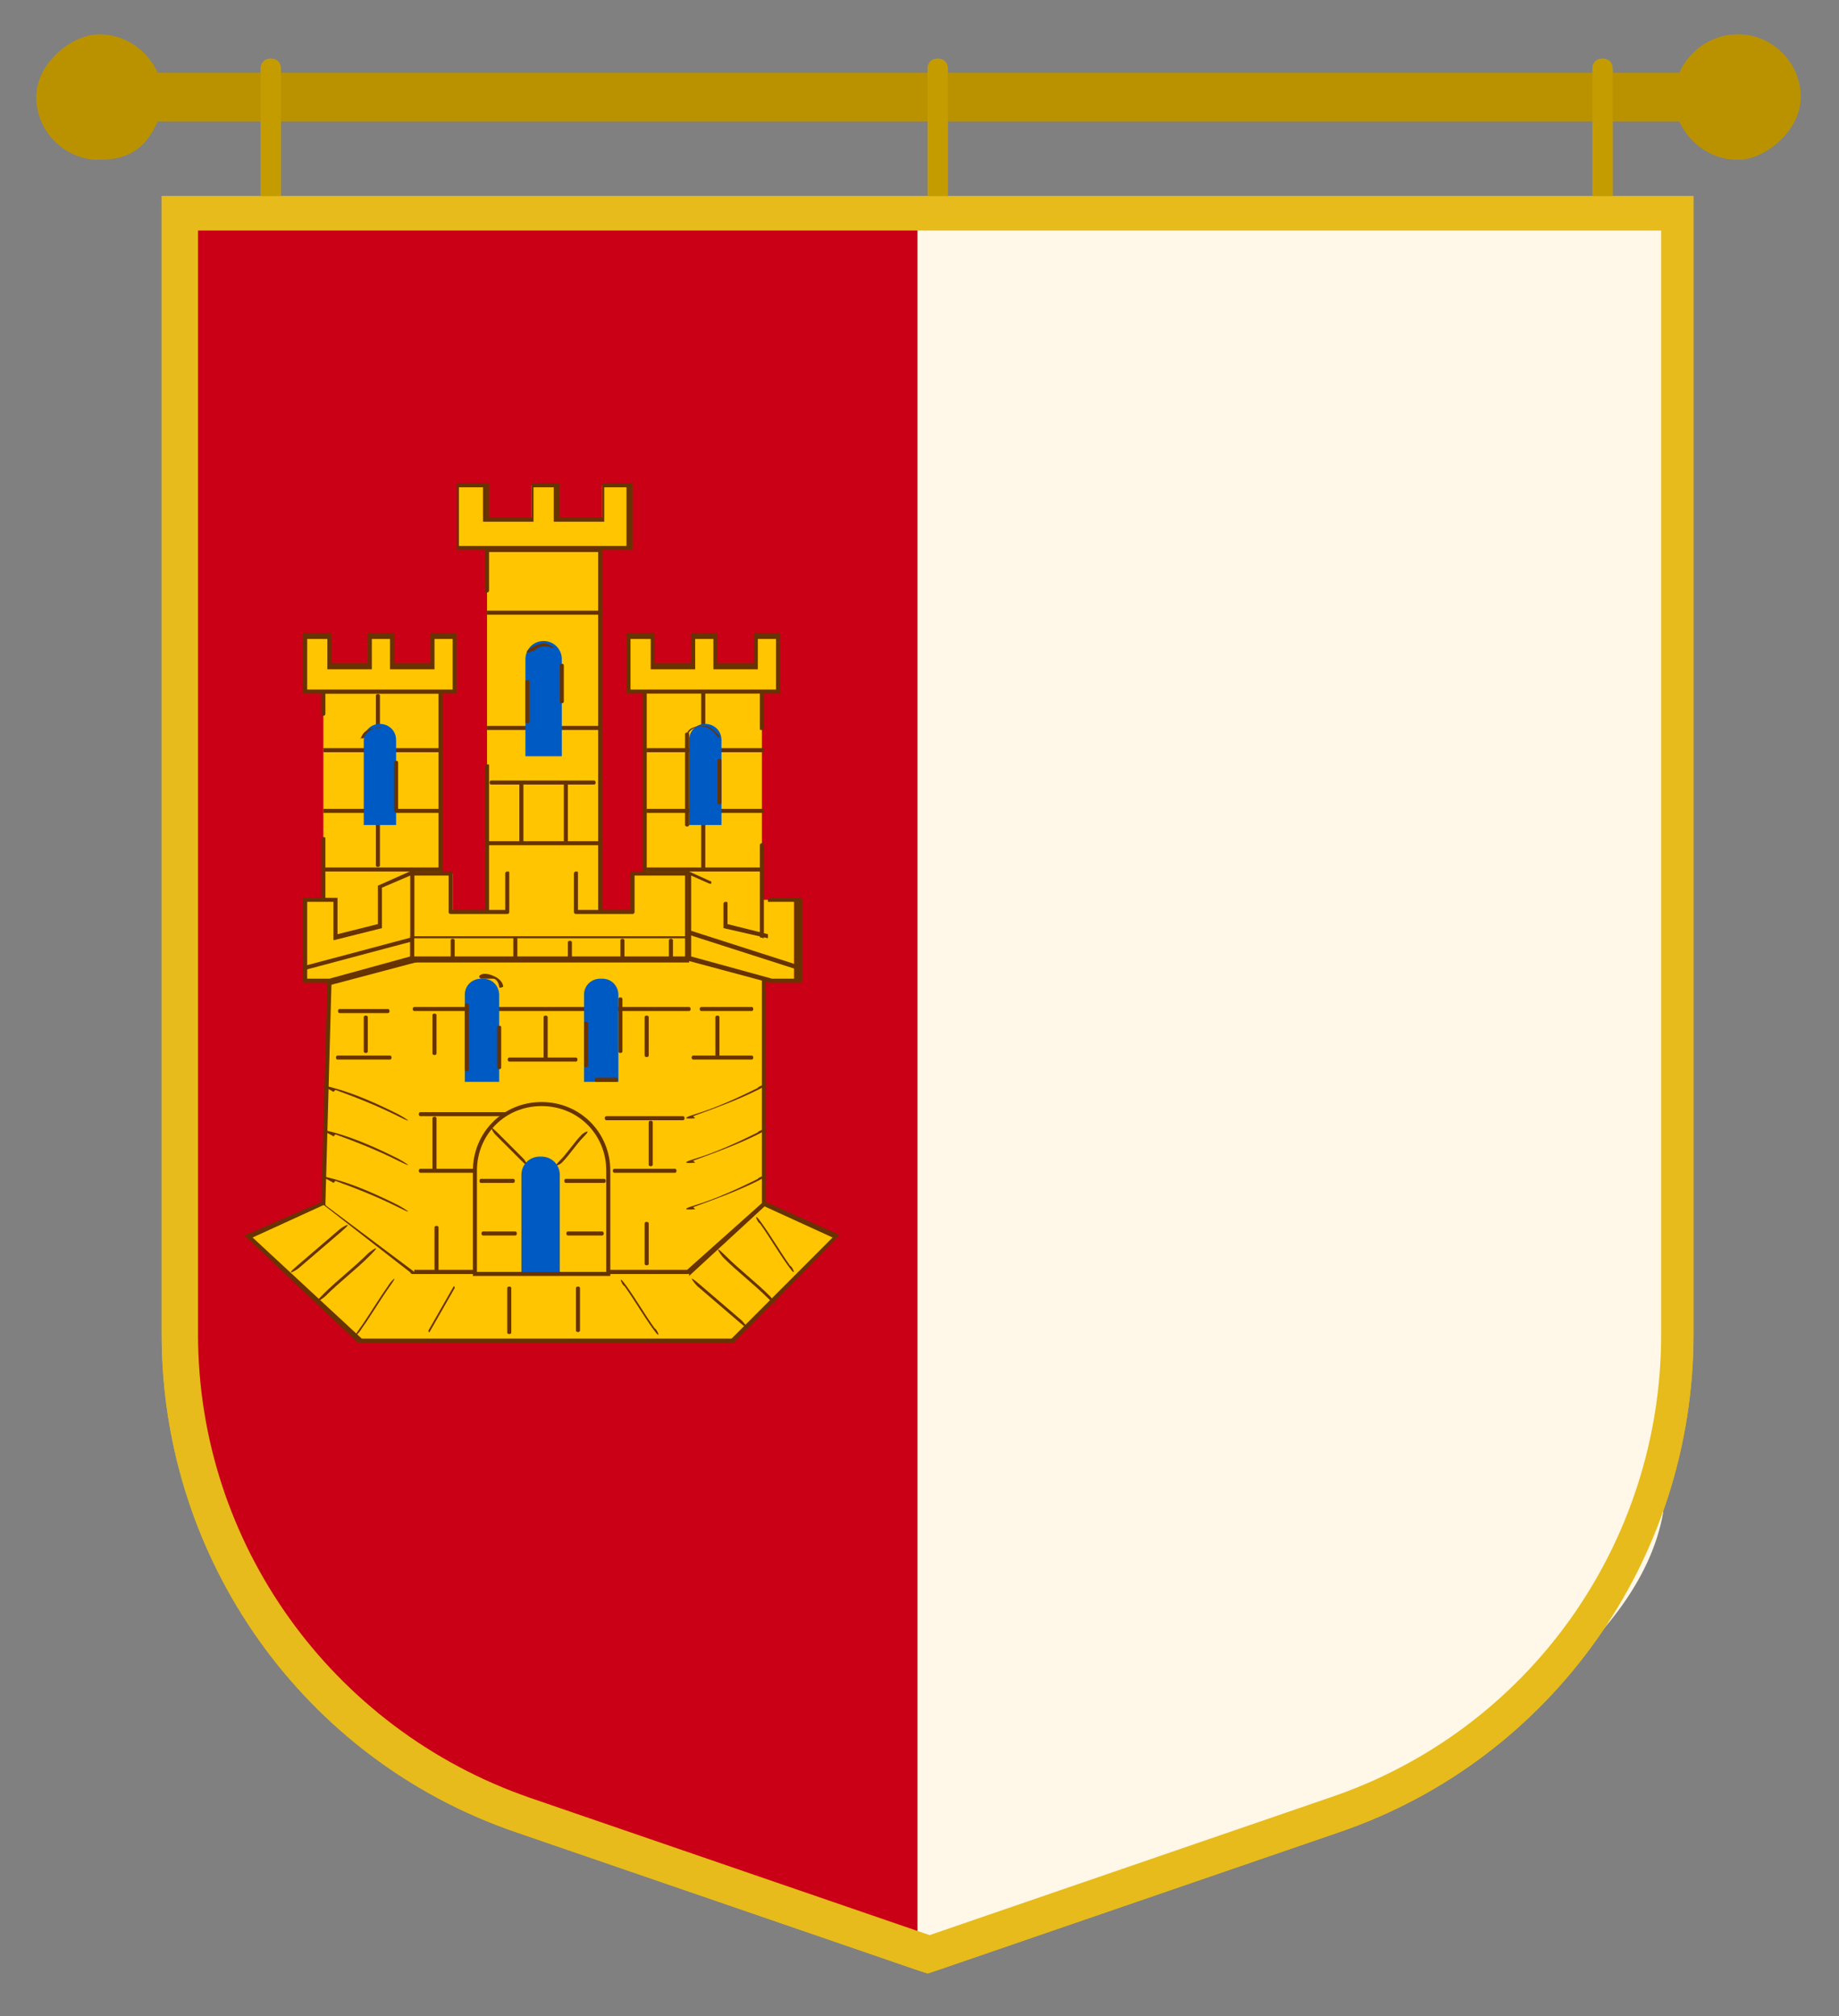 <?xml version="1.0" encoding="UTF-8"?>
<svg xmlns="http://www.w3.org/2000/svg" version="1.1" xmlns:xlink="http://www.w3.org/1999/xlink" viewBox="0 0 91 99.7">
  <rect x="0" y="0" width="91" height="99.7" fill="#808080" stroke="none"/>
  <defs>
    <style>
      .cls-1 {
        fill: #c59c00;
      }

      .cls-2 {
        fill: none;
      }

      .cls-3 {
        fill: #005ac3;
      }

      .cls-4 {
        fill: #ca0016;
      }

      .cls-5 {
        fill: #fff7e7;
      }

      .cls-6 {
        fill: #ffc500;
      }

      .cls-7 {
        fill: #ba9200;
      }

      .cls-8 {
        fill: #e6bb1b;
      }

      .cls-9 {
        clip-path: url(#clippath);
      }

      .cls-10 {
        fill: #673300;
      }
    </style>
    <clipPath id="clippath">
      <path class="cls-2" d="M82.3,74.8c-2.4,13.6-35.8,22.2-35.8,22.2,0,0-31.3-6.7-36.8-22.2V11.3h72.6v63.5Z"/>
    </clipPath>
  </defs>
  <!-- Generator: Adobe Illustrator 28.6.0, SVG Export Plug-In . SVG Version: 1.2.0 Build 709)  -->
  <g>
    <g id="Capa_1">
      <g>
        <path class="cls-7" d="M86,1.7c-1.3,0-2.4.8-2.9,1.9H7.8c-.5-1.1-1.6-1.9-2.9-1.9s-3.1,1.4-3.1,3.1,1.4,3.1,3.1,3.1,2.4-.8,2.9-1.9h75.3c.5,1.1,1.6,1.9,2.9,1.9s3.1-1.4,3.1-3.1-1.4-3.1-3.1-3.1Z"/>
        <g>
          <path class="cls-1" d="M13.4,11.1h0c-.3,0-.5-.2-.5-.5V3.4c0-.3.2-.5.5-.5h0c.3,0,.5.2.5.5v7.2c0,.3-.2.5-.5.5Z"/>
          <path class="cls-1" d="M46.4,11.1h0c-.3,0-.5-.2-.5-.5V3.4c0-.3.2-.5.5-.5h0c.3,0,.5.2.5.5v7.2c0,.3-.2.5-.5.5Z"/>
          <path class="cls-1" d="M79.3,11.1h0c-.3,0-.5-.2-.5-.5V3.4c0-.3.2-.5.5-.5h0c.3,0,.5.2.5.5v7.2c0,.3-.2.5-.5.5Z"/>
        </g>
        <path class="cls-8" d="M82.2,11.4v54.6c0,10.4-6.6,19.6-16.4,22.9l-19.8,6.8-19.8-6.8c-9.8-3.4-16.4-12.6-16.4-22.9V11.4h72.4M83.9,9.7H8v56.3c0,11.1,7,21,17.5,24.6l19.8,6.8.6.2.6-.2,19.8-6.8c10.5-3.6,17.5-13.5,17.5-24.6V9.7h0Z"/>
      </g>
      <g class="cls-9">
        <g>
          <rect class="cls-5" x="6" y="-3.9" width="83.8" height="100.8"/>
          <polygon class="cls-4" points="45.4 96.9 6 95.5 6 -3.9 45.4 -3.9 45.4 96.9"/>
          <g>
            <g>
              <g>
                <polyline class="cls-6" points="16 35.2 16 34.2 21.8 34.2 21.8 46.9 16 46.9 16 43.6 16 41.5"/>
                <path class="cls-10" d="M21.8,47h-5.8c0,0-.1,0-.1-.1v-5.4c0,0,0-.1.1-.1s.1,0,.1.1v5.3h5.6v-12.5h-5.6v1c0,0,0,.1-.1.1s-.1,0-.1-.1v-1.1c0,0,0-.1.1-.1h5.8c0,0,.1,0,.1.1v12.8c0,0,0,.1-.1.1Z"/>
              </g>
              <g>
                <polygon class="cls-6" points="22.5 31.4 22.5 34.2 15.1 34.2 15.1 31.4 16.3 31.4 16.3 32.9 18.3 32.9 18.3 31.4 19.4 31.4 19.4 32.9 21.4 32.9 21.4 31.4 22.5 31.4"/>
                <path class="cls-10" d="M22.6,34.3h-7.6v-3h1.4v1.5h1.8v-1.5h1.3v1.5h1.8v-1.5h1.3v3ZM15.2,34.1h7.2v-2.5h-.9v1.5h-2.2v-1.5h-.9v1.5h-2.2v-1.5h-1v2.5Z"/>
              </g>
              <g>
                <line class="cls-6" x1="16" y1="37.1" x2="21.8" y2="37.1"/>
                <rect class="cls-10" x="16" y="37" width="5.8" height=".2"/>
              </g>
              <g>
                <line class="cls-6" x1="16" y1="40.2" x2="21.8" y2="40.2"/>
                <rect class="cls-10" x="16" y="40" width="5.8" height=".2"/>
              </g>
              <g>
                <line class="cls-6" x1="16" y1="43" x2="21.8" y2="43"/>
                <rect class="cls-10" x="16" y="42.9" width="5.8" height=".2"/>
              </g>
            </g>
            <path class="cls-10" d="M18.6,34.4v8.4c0,.1.2.1.2,0v-8.4c0-.1-.2-.1-.2,0h0Z"/>
            <path class="cls-3" d="M19.5,40.8h-1.5v-4.2c0-.4.3-.8.8-.8h0c.4,0,.8.3.8.8v4.2Z"/>
            <g>
              <g>
                <polyline class="cls-6" points="37.7 41.9 37.7 46.9 32 46.9 32 41.8 32 40.9 32 38.3 32 36.3 32 34.2 37.7 34.2 37.7 36"/>
                <path class="cls-10" d="M37.7,47h-5.8c0,0-.1,0-.1-.1v-12.8c0,0,0-.1.1-.1h5.8c0,0,.1,0,.1.1v1.9c0,0,0,.1-.1.1s-.1,0-.1-.1v-1.8h-5.6v12.5h5.6v-4.9c0,0,0-.1.1-.1s.1,0,.1.1v5c0,0,0,.1-.1.1Z"/>
              </g>
              <g>
                <polygon class="cls-6" points="38.5 31.4 38.5 34.2 31.1 34.2 31.1 31.4 32.3 31.4 32.3 32.9 34.3 32.9 34.3 31.4 35.4 31.4 35.4 32.9 37.4 32.9 37.4 31.4 38.5 31.4"/>
                <path class="cls-10" d="M38.6,34.3h-7.6v-3h1.4v1.5h1.8v-1.5h1.3v1.5h1.8v-1.5h1.3v3ZM31.2,34.1h7.2v-2.5h-.9v1.5h-2.2v-1.5h-.9v1.5h-2.2v-1.5h-1v2.5Z"/>
              </g>
              <g>
                <line class="cls-6" x1="32" y1="37.1" x2="37.7" y2="37.1"/>
                <rect class="cls-10" x="32" y="37" width="5.8" height=".2"/>
              </g>
              <g>
                <line class="cls-6" x1="32" y1="40.2" x2="37.7" y2="40.2"/>
                <rect class="cls-10" x="32" y="40" width="5.8" height=".2"/>
              </g>
              <g>
                <line class="cls-6" x1="32" y1="43" x2="37.7" y2="43"/>
                <rect class="cls-10" x="32" y="42.9" width="5.8" height=".2"/>
              </g>
            </g>
            <path class="cls-10" d="M34.7,34.3v8.6c0,.1.2.1.2,0v-8.6c0-.1-.2-.1-.2,0h0Z"/>
            <path class="cls-3" d="M35.6,40.8h-1.5v-4.2c0-.4.3-.8.8-.8h0c.4,0,.8.3.8.8v4.2Z"/>
            <g>
              <g>
                <polyline class="cls-6" points="24.1 29.1 24.1 27.1 29.7 27.1 29.7 45.9 24.1 45.9 24.1 37.9"/>
                <path class="cls-10" d="M29.7,46h-5.6c0,0-.1,0-.1-.1v-8c0,0,0-.1.1-.1s.1,0,.1.1v7.9h5.4v-18.5h-5.4v1.9c0,0,0,.1-.1.1s-.1,0-.1-.1v-2c0,0,0-.1.1-.1h5.6c0,0,.1,0,.1.1v18.7c0,0,0,.1-.1.1Z"/>
              </g>
              <g>
                <polygon class="cls-6" points="31.1 24 31.1 27.1 22.7 27.1 22.7 24 24 24 24 25.7 26.3 25.7 26.3 24 27.6 24 27.6 25.7 29.8 25.7 29.8 24 31.1 24"/>
                <path class="cls-10" d="M31.2,27.2h-8.6v-3.3h1.6v1.7h2.1v-1.7h1.4v1.7h2.1v-1.7h1.5v3.3ZM22.8,27h8.2v-2.9h-1.1v1.7h-2.5v-1.7h-1v1.7h-2.5v-1.7h-1.2v2.9Z"/>
              </g>
              <rect class="cls-10" x="24.1" y="30.2" width="5.7" height=".2"/>
              <rect class="cls-10" x="24.1" y="35.9" width="5.6" height=".2"/>
              <g>
                <line class="cls-6" x1="24.1" y1="41.7" x2="29.8" y2="41.7"/>
                <rect class="cls-10" x="24.1" y="41.6" width="5.7" height=".2"/>
              </g>
              <path class="cls-3" d="M27.7,37.4h-1.7v-4.8c0-.5.4-.9.9-.9h0c.5,0,.9.4.9.9v4.8Z"/>
            </g>
            <g>
              <polygon class="cls-6" points="12.3 61.2 16 59.5 37.8 59.5 41.4 61.2 36.3 66.3 17.8 66.3 12.3 61.2"/>
              <path class="cls-10" d="M36.3,66.4h-18.6s-5.6-5.3-5.6-5.3l3.9-1.7h21.8s3.8,1.7,3.8,1.7h-.1c0,.1-5.2,5.3-5.2,5.3ZM17.8,66.2h18.4l5-5-3.5-1.6h-21.7l-3.5,1.6,5.4,5Z"/>
            </g>
            <g>
              <polyline class="cls-6" points="28.5 43.2 28.5 45.1 31.3 45.1 31.3 43.2 34 43.2 34 62.9 20.4 62.9 20.4 43.2 22.4 43.2 22.4 44.2 22.4 45.1 25.2 45.1 25.2 43.2"/>
              <path class="cls-10" d="M34,63h-13.6c0,0-.1,0-.1-.1v-19.7c0,0,0-.1.1-.1h1.9c0,0,.1,0,.1.1v1.8h2.6v-1.8c0,0,0-.1.1-.1s.1,0,.1.1v1.9c0,0,0,.1-.1.1h-2.8c0,0-.1,0-.1-.1v-1.8h-1.7v19.5h13.4v-19.5h-2.5v1.8c0,0,0,.1-.1.1h-2.8c0,0-.1,0-.1-.1v-1.9c0,0,0-.1.1-.1s.1,0,.1.1v1.8h2.6v-1.8c0,0,0-.1.1-.1h2.7c0,0,.1,0,.1.1v19.7c0,0,0,.1-.1.1Z"/>
            </g>
            <g>
              <polygon class="cls-6" points="16 59.5 20.4 62.9 34 62.9 37.8 59.5 37.8 47.9 31.1 46.6 27 46.7 23.2 46.7 16.3 48.5 16 59.5"/>
              <path class="cls-10" d="M34.1,63h-13.7s-4.5-3.5-4.5-3.5h0c0,0,.3-11.1.3-11.1l7-1.8h3.8s4.1-.1,4.1-.1l6.8,1.3v11.8l-3.8,3.5ZM20.5,62.8h13.5l3.7-3.3v-11.5l-6.6-1.2h-4.1c0,.1-3.8.1-3.8.1l-6.8,1.8-.3,10.9,4.4,3.3Z"/>
            </g>
            <g>
              <path class="cls-10" d="M14.8,62.7c.7-.6,1.4-1.2,2.1-1.8s0-.2-.1-.1c-.7.6-1.4,1.2-2.1,1.8s0,.2.1.1h0Z"/>
              <path class="cls-10" d="M16.1,64.1c.7-.7,1.5-1.3,2.2-2s0-.2-.1-.1c-.7.7-1.5,1.3-2.2,2s0,.2.1.1h0Z"/>
              <path class="cls-10" d="M17.9,65.7c.5-.7.9-1.4,1.4-2.1s0-.2-.1,0c-.5.7-.9,1.4-1.4,2.1s0,.2.1,0h0Z"/>
            </g>
            <g>
              <path class="cls-10" d="M34.5,63.6c.7.6,1.4,1.2,2.1,1.8s.2,0,.1-.1c-.7-.6-1.4-1.2-2.1-1.8s-.2,0-.1.1h0Z"/>
              <path class="cls-10" d="M35.8,62.2c.7.7,1.5,1.3,2.2,2s.2,0,.1-.1c-.7-.7-1.5-1.3-2.2-2s-.2,0-.1.1h0Z"/>
              <path class="cls-10" d="M37.6,60.5c.5.7.9,1.4,1.4,2.1s.2,0,.1,0c-.5-.7-.9-1.4-1.4-2.1s-.2,0-.1,0h0Z"/>
            </g>
            <path class="cls-10" d="M21.3,65.8l1.2-2.1c0,0,0-.2-.1,0l-1.2,2.1c0,0,0,.2.1,0h0Z"/>
            <path class="cls-10" d="M25.1,63.7v2.2c0,.1.2.1.2,0v-2.2c0-.1-.2-.1-.2,0h0Z"/>
            <path class="cls-10" d="M28.5,63.7v2.1c0,.1.2.1.2,0v-2.1c0-.1-.2-.1-.2,0h0Z"/>
            <path class="cls-10" d="M30.9,63.6c.5.7.9,1.4,1.4,2.1s.2,0,.1,0c-.5-.7-.9-1.4-1.4-2.1s-.2,0-.1,0h0Z"/>
            <path class="cls-10" d="M20.5,50h13.6c.1,0,.1-.2,0-.2h-13.6c-.1,0-.1.2,0,.2h0Z"/>
            <path class="cls-10" d="M20.8,55.2h6.5c.1,0,.1-.2,0-.2h-6.5c-.1,0-.1.2,0,.2h0Z"/>
            <path class="cls-10" d="M30,55.4h3.8c.1,0,.1-.2,0-.2h-3.8c-.1,0-.1.2,0,.2h0Z"/>
            <path class="cls-10" d="M20.8,58h2.7c.1,0,.1-.2,0-.2h-2.7c-.1,0-.1.2,0,.2h0Z"/>
            <path class="cls-10" d="M30.4,58h3c.1,0,.1-.2,0-.2h-3c-.1,0-.1.2,0,.2h0Z"/>
            <path class="cls-10" d="M21.4,55.3v2.5c0,.1.2.1.2,0v-2.5c0-.1-.2-.1-.2,0h0Z"/>
            <path class="cls-10" d="M21.4,50.2v1.9c0,.1.2.1.2,0v-1.9c0-.1-.2-.1-.2,0h0Z"/>
            <path class="cls-10" d="M26.9,50.3v2c0,.1.2.1.2,0v-2c0-.1-.2-.1-.2,0h0Z"/>
            <path class="cls-10" d="M25.2,52.5h3.3c.1,0,.1-.2,0-.2h-3.3c-.1,0-.1.2,0,.2h0Z"/>
            <path class="cls-10" d="M31.9,50.3v1.9c0,.1.2.1.2,0v-1.9c0-.1-.2-.1-.2,0h0Z"/>
            <path class="cls-10" d="M32.1,55.5v2.1c0,.1.2.1.2,0v-2.1c0-.1-.2-.1-.2,0h0Z"/>
            <path class="cls-10" d="M31.9,60.5v2c0,.1.2.1.2,0v-2c0-.1-.2-.1-.2,0h0Z"/>
            <path class="cls-10" d="M21.5,60.7v2.1c0,.1.2.1.2,0h0c0-.2-.2-.2-.2-.1h0c0,.2.2.2.2.1v-2.1c0-.1-.2-.1-.2,0h0Z"/>
            <path class="cls-10" d="M34.7,50h2.5c.1,0,.1-.2,0-.2h-2.5c-.1,0-.1.2,0,.2h0Z"/>
            <path class="cls-10" d="M35.4,50.3v1.9c0,.1.2.1.2,0v-1.9c0-.1-.2-.1-.2,0h0Z"/>
            <path class="cls-10" d="M34.3,52.4h2.9c.1,0,.1-.2,0-.2h-2.9c-.1,0-.1.2,0,.2h0Z"/>
            <g>
              <path class="cls-10" d="M34.3,55.2c1.1-.4,2.2-.8,3.2-1.3s0-.2,0-.1c-1,.5-2.1,1-3.1,1.3s0,.2,0,.2h0Z"/>
              <path class="cls-10" d="M34.3,57.4c1.1-.4,2.2-.8,3.2-1.3s0-.2,0-.1c-1,.5-2.1,1-3.1,1.3s0,.2,0,.2h0Z"/>
              <path class="cls-10" d="M34.3,59.7c1.1-.4,2.2-.8,3.2-1.3s0-.2,0-.1c-1,.5-2.1,1-3.1,1.3s0,.2,0,.2h0Z"/>
            </g>
            <g>
              <path class="cls-10" d="M16.6,58.4c1.1.4,2.1.8,3.1,1.3s.2,0,0-.1c-1-.5-2.1-1-3.2-1.3s-.1.1,0,.2h0Z"/>
              <path class="cls-10" d="M16.6,56.1c1.1.4,2.1.8,3.1,1.3s.2,0,0-.1c-1-.5-2.1-1-3.2-1.3s-.1.1,0,.2h0Z"/>
              <path class="cls-10" d="M16.6,53.9c1.1.4,2.1.8,3.1,1.3s.2,0,0-.1c-1-.5-2.1-1-3.2-1.3s-.1.1,0,.2h0Z"/>
            </g>
            <path class="cls-10" d="M19.2,49.9h-2.4c-.1,0-.1.2,0,.2h2.4c.1,0,.1-.2,0-.2h0Z"/>
            <path class="cls-10" d="M18,50.3v1.7c0,.1.2.1.2,0v-1.7c0-.1-.2-.1-.2,0h0Z"/>
            <path class="cls-10" d="M16.7,52.4h2.6c.1,0,.1-.2,0-.2h-2.6c-.1,0-.1.2,0,.2h0Z"/>
            <g>
              <path class="cls-6" d="M30.2,63h-6.7v-5.1c0-1.8,1.5-3.3,3.3-3.3h0c1.8,0,3.3,1.5,3.3,3.3v5.1Z"/>
              <path class="cls-10" d="M30.3,63.1h-6.9v-5.2c0-1.9,1.5-3.4,3.4-3.4s3.4,1.5,3.4,3.4v5.2ZM23.6,62.9h6.4v-5c0-1.8-1.4-3.2-3.2-3.2s-3.2,1.4-3.2,3.2v5Z"/>
            </g>
            <path class="cls-10" d="M27.8,57.5c.4-.4.7-.9,1.1-1.3s0-.2-.1-.1c-.4.4-.7.9-1.1,1.3s0,.2.1.1h0Z"/>
            <path class="cls-10" d="M25.9,57.3c-.4-.4-.8-.8-1.3-1.3s-.2,0-.1.1c.4.4.8.8,1.3,1.3s.2,0,.1-.1h0Z"/>
            <path class="cls-10" d="M28,58.5h1.9c.1,0,.1-.2,0-.2h-1.9c-.1,0-.1.2,0,.2h0Z"/>
            <path class="cls-10" d="M28.1,61.1h1.7c.1,0,.1-.2,0-.2h-1.7c-.1,0-.1.2,0,.2h0Z"/>
            <path class="cls-10" d="M25.4,58.3h-1.6c-.1,0-.1.2,0,.2h1.6c.1,0,.1-.2,0-.2h0Z"/>
            <path class="cls-10" d="M25.5,60.9h-1.6c-.1,0-.1.2,0,.2h1.6c.1,0,.1-.2,0-.2h0Z"/>
            <path class="cls-10" d="M24.3,38.8h5.1c.1,0,.1-.2,0-.2h-5.1c-.1,0-.1.2,0,.2h0Z"/>
            <path class="cls-10" d="M25.7,38.8v2.8c0,.1.2.1.2,0v-2.8c0-.1-.2-.1-.2,0h0Z"/>
            <path class="cls-10" d="M27.9,38.8v2.8c0,.1.2.1.2,0v-2.8c0-.1-.2-.1-.2,0h0Z"/>
            <g>
              <polygon class="cls-6" points="20.4 43.2 18.8 43.9 18.8 45.9 16.6 46.4 16.6 44.5 15.1 44.5 15.1 48.5 16.3 48.5 20.4 47.5 20.4 43.2"/>
              <path class="cls-10" d="M16.3,48.6h-1.3v-4.2h1.7v1.8l2-.5v-1.9l1.8-.8v4.5h0s-4.1,1.1-4.1,1.1ZM15.2,48.4h1.1l4-1.1v-4l-1.4.6v2l-2.4.6v-1.9h-1.3v3.8Z"/>
            </g>
            <g>
              <polyline class="cls-6" points="35.6 44.7 35.6 45.9 37.8 46.4 37.8 44.5 39.3 44.5 39.3 48.5 38.1 48.5 34 47.5 34 43.2 35.1 43.7"/>
              <path class="cls-10" d="M39.3,48.6h-1.2s0,0,0,0l-4.1-1.1s0,0,0-.1v-4.3s0,0,0,0c0,0,0,0,.1,0l1.1.5c0,0,0,0,0,.1,0,0,0,0-.1,0l-.9-.4v4l4,1.1h1.1v-3.8h-1.3v1.8s0,0,0,0c0,0,0,0,0,0l-2.2-.5s0,0,0-.1v-1.1c0,0,0-.1.1-.1s.1,0,.1.1v1l2,.5v-1.7c0,0,0-.1.1-.1h1.5c0,0,.1,0,.1.1v4c0,0,0,.1-.1.1Z"/>
            </g>
            <g>
              <line class="cls-6" x1="15.1" y1="47.8" x2="20.4" y2="46.4"/>
              <rect class="cls-10" x="15" y="47" width="5.5" height=".2" transform="translate(-11.5 6.2) rotate(-14.9)"/>
            </g>
            <g>
              <line class="cls-6" x1="34" y1="46.1" x2="39.3" y2="47.8"/>
              <polygon class="cls-10" points="39.3 47.9 34 46.2 34.1 46 39.4 47.7 39.3 47.9"/>
            </g>
            <g>
              <rect class="cls-6" x="20.4" y="46.4" width="13.6" height="1.1"/>
              <path class="cls-10" d="M34.1,47.6h-13.8v-1.3h13.8v1.3ZM20.5,47.3h13.4v-.9h-13.4v.9Z"/>
            </g>
            <path class="cls-10" d="M22.3,46.5v.9c0,.1.2.1.2,0v-.9c0-.1-.2-.1-.2,0h0Z"/>
            <path class="cls-10" d="M25.4,46.4v.9c0,.1.2.1.2,0v-.9c0-.1-.2-.1-.2,0h0Z"/>
            <path class="cls-10" d="M28.1,46.6v.9c0,.1.2.1.2,0v-.9c0-.1-.2-.1-.2,0h0Z"/>
            <path class="cls-10" d="M30.7,46.5v.8c0,.1.2.1.2,0v-.8c0-.1-.2-.1-.2,0h0Z"/>
            <path class="cls-10" d="M33.1,46.5v.8c0,.1.2.1.2,0v-.8c0-.1-.2-.1-.2,0h0Z"/>
            <path class="cls-3" d="M23.9,48.4h0c.5,0,.8.4.8.8v4.3h-1.7v-4.3c0-.5.4-.8.8-.8Z"/>
            <path class="cls-3" d="M29.8,48.4h0c.5,0,.8.4.8.8v4.3h-1.7v-4.3c0-.5.4-.8.8-.8Z"/>
            <path class="cls-3" d="M26.8,57.2h0c.5,0,.9.4.9.9v4.8h-1.9v-4.8c0-.5.4-.9.9-.9Z"/>
            <path class="cls-10" d="M34.1,40.8v-4.5c0-.1-.2-.1-.2,0v4.5c0,.1.2.1.2,0h0Z"/>
            <path class="cls-10" d="M34.2,36.1c.4-.3.9-.2,1.2.2s.2,0,.1,0c-.2-.2-.4-.4-.6-.4s-.6,0-.8.2,0,.2,0,.1h0Z"/>
            <path class="cls-10" d="M35.5,37.6v2.1c0,.1.2.1.2,0v-2.1c0-.1-.2-.1-.2,0h0Z"/>
            <path class="cls-10" d="M26,33.7v2c0,.1.2.1.2,0v-2c0-.1-.2-.1-.2,0h0Z"/>
            <path class="cls-10" d="M27.7,32.9v1.8c0,.1.2.1.2,0v-1.8c0-.1-.2-.1-.2,0h0Z"/>
            <path class="cls-10" d="M26.4,32.2c.2-.2.5-.3.8-.2s.2,0,0-.1c-.3-.2-.7,0-1,.2s0,.2.1.1h0Z"/>
            <path class="cls-10" d="M18.1,36.3c.2-.2.5-.4.8-.3s0,0,0,0,0,0,0,0c-.4,0-.8,0-1,.4s0,0,0,.1,0,0,.1,0h0Z"/>
            <path class="cls-10" d="M19.5,37.7v2.4c0,.1.2.1.2,0v-2.4c0-.1-.2-.1-.2,0h0Z"/>
            <path class="cls-10" d="M23.2,52.9v-3.2c0-.1-.2-.1-.2,0v3.2c0,.1.2.1.2,0h0Z"/>
            <path class="cls-10" d="M23.8,48.4c.2,0,.4,0,.6,0s.3.3.3.4.2,0,.2,0c0-.2-.2-.4-.4-.5s-.5-.2-.7-.1,0,.2,0,.2h0Z"/>
            <path class="cls-10" d="M24.6,50.8v2c0,.1.2.1.2,0v-2c0-.1-.2-.1-.2,0h0Z"/>
            <path class="cls-10" d="M29.1,52.7v-2.1c0-.1-.2-.1-.2,0v2.1c0,.1.2.1.2,0h0Z"/>
            <path class="cls-10" d="M30.6,49.4v2.6c0,.1.2.1.2,0v-2.6c0-.1-.2-.1-.2,0h0Z"/>
            <path class="cls-10" d="M29.5,53.5h1c.1,0,.1-.2,0-.2h-1c-.1,0-.1.2,0,.2h0Z"/>
          </g>
        </g>
      </g>
      <g>
        <path class="cls-7" d="M86,1.7c-1.3,0-2.4.8-2.9,1.9H7.8c-.5-1.1-1.6-1.9-2.9-1.9s-3.1,1.4-3.1,3.1,1.4,3.1,3.1,3.1,2.4-.8,2.9-1.9h75.3c.5,1.1,1.6,1.9,2.9,1.9s3.1-1.4,3.1-3.1-1.4-3.1-3.1-3.1Z"/>
        <g>
          <path class="cls-1" d="M13.4,11.1h0c-.3,0-.5-.2-.5-.5V3.4c0-.3.2-.5.5-.5h0c.3,0,.5.2.5.5v7.2c0,.3-.2.5-.5.5Z"/>
          <path class="cls-1" d="M46.4,11.1h0c-.3,0-.5-.2-.5-.5V3.4c0-.3.2-.5.5-.5h0c.3,0,.5.2.5.5v7.2c0,.3-.2.5-.5.5Z"/>
          <path class="cls-1" d="M79.3,11.1h0c-.3,0-.5-.2-.5-.5V3.4c0-.3.2-.5.5-.5h0c.3,0,.5.2.5.5v7.2c0,.3-.2.5-.5.5Z"/>
        </g>
        <path class="cls-8" d="M82.2,11.4v54.6c0,10.4-6.6,19.6-16.4,22.9l-19.8,6.8-19.8-6.8c-9.8-3.4-16.4-12.6-16.4-22.9V11.4h72.4M83.9,9.7H8v56.3c0,11.1,7,21,17.5,24.6l19.8,6.8.6.2.6-.2,19.8-6.8c10.5-3.6,17.5-13.5,17.5-24.6V9.7h0Z"/>
      </g>
    </g>
  </g>
</svg>